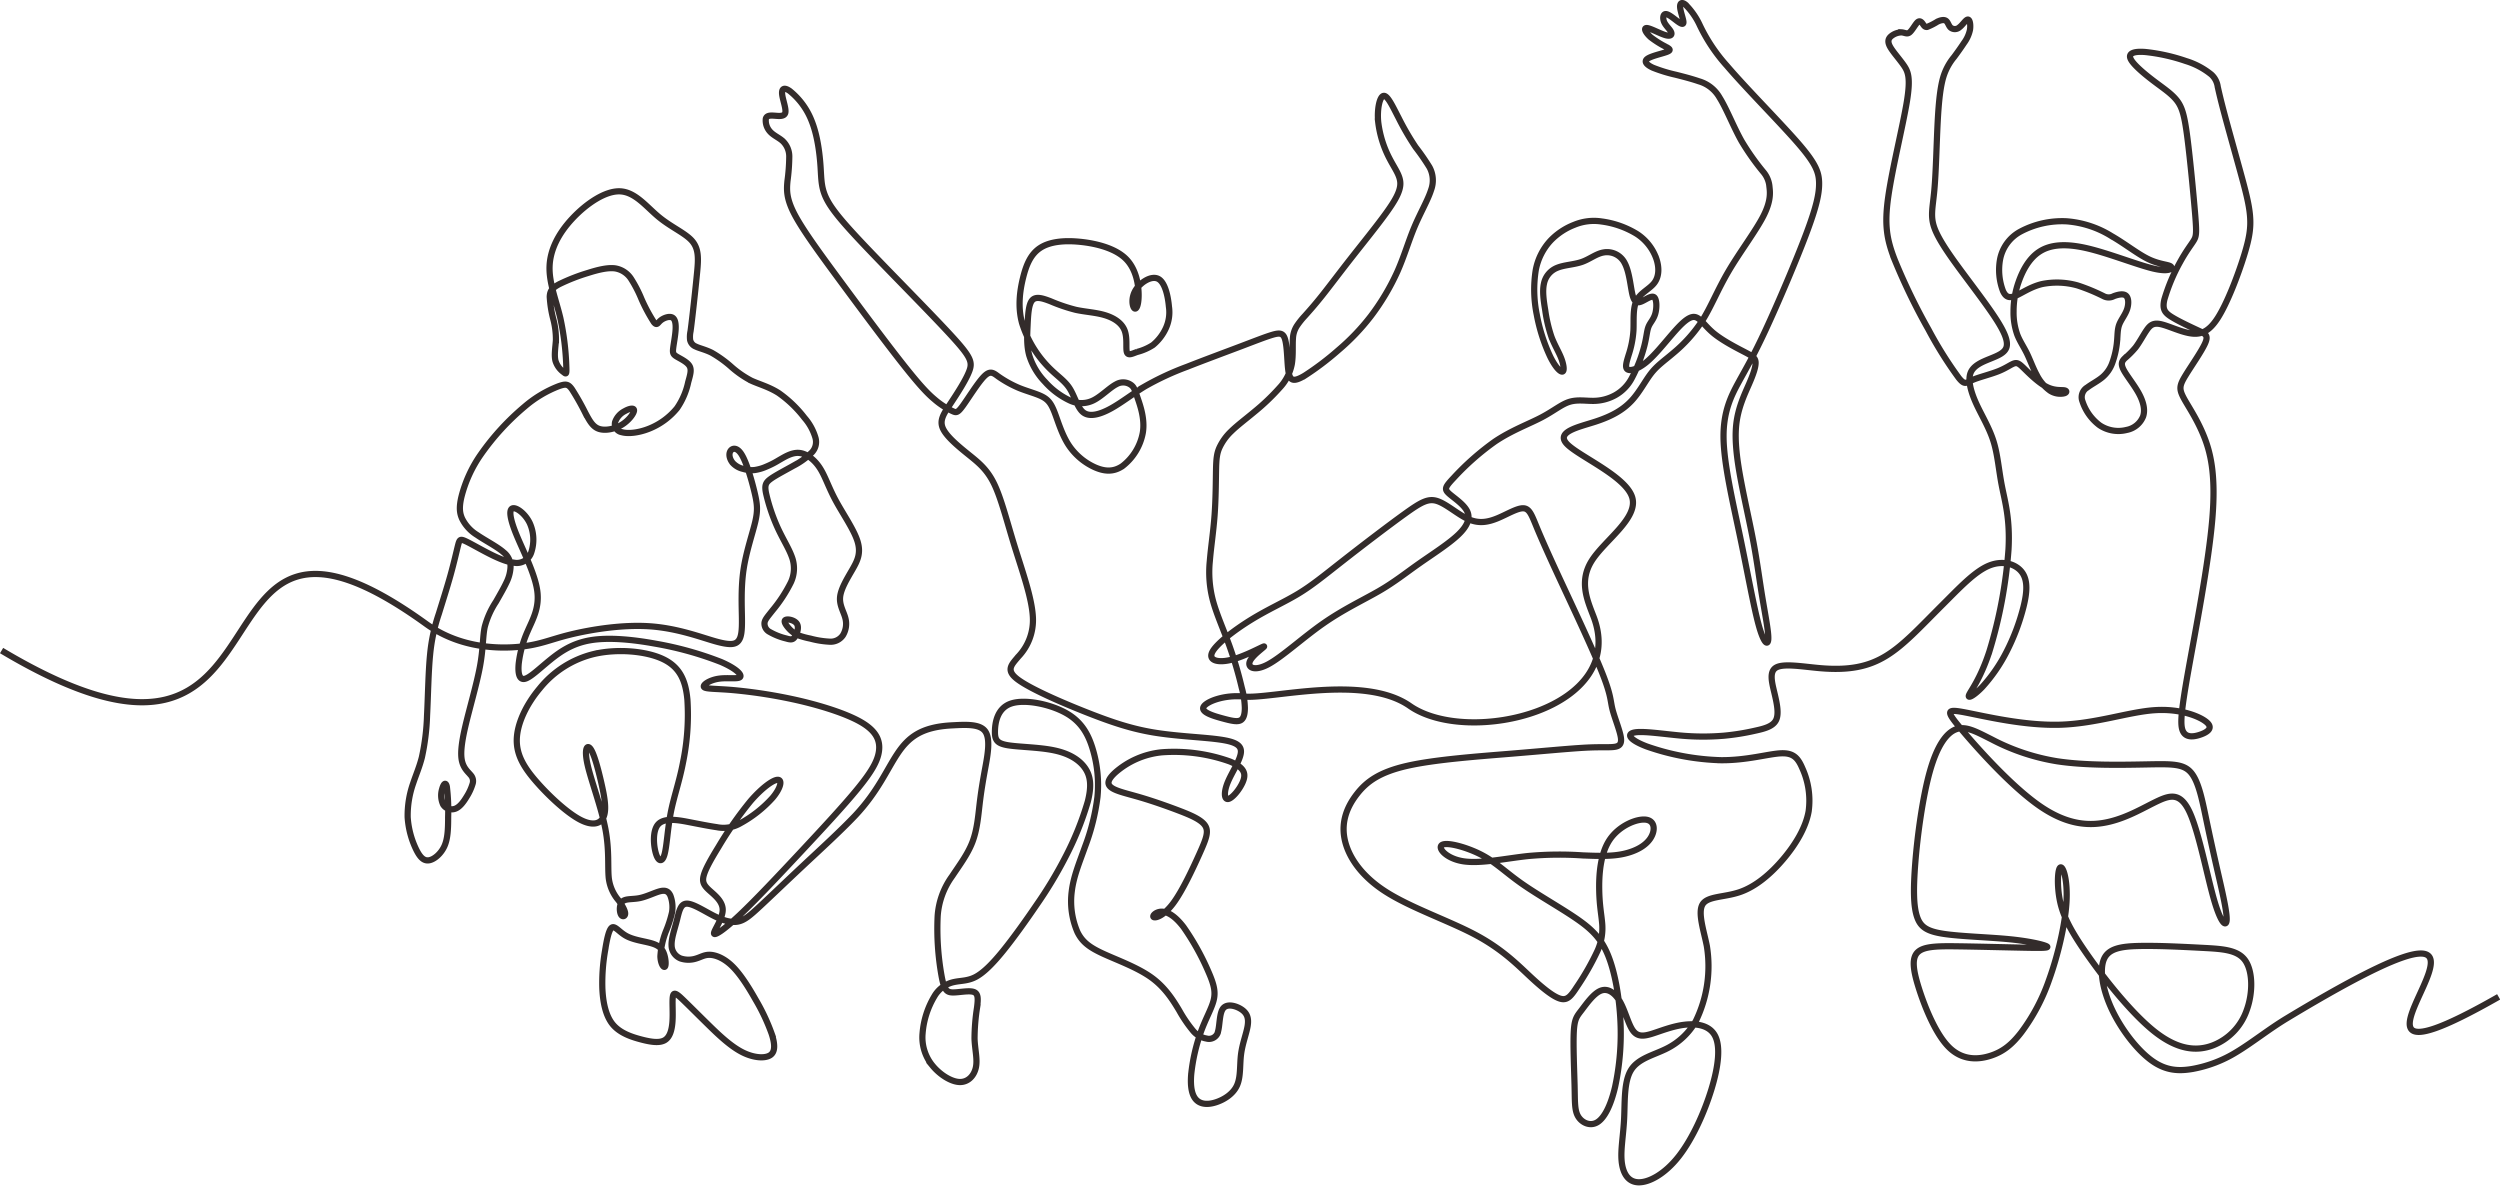 <svg xmlns="http://www.w3.org/2000/svg" viewBox="0 0 806 382.21"><defs><style>.cls-1{fill:none;stroke:#332c2b;stroke-miterlimit:2.61;stroke-width:2px;}</style></defs><g id="Calque_2" data-name="Calque 2"><g id="Calque_1-2" data-name="Calque 1"><path id="Tracé_1073" data-name="Tracé 1073" class="cls-1" d="M.51,209.74c101.47,60.57,54.58-68,136.91-8.57,10.1,7.3,21.64,8,29,7.44s10.63-2.34,17.38-4,17-3.32,25.86-2.68,16.35,3.52,21,4.83,6.38,1.06,7.37-.11,1.22-3.24,1.17-7.24-.34-9.9.51-15.7,2.84-11.5,3.75-15.34.71-5.82-.21-9.69-2.56-9.6-4.17-12.17-3.19-2-3.7-.88,0,2.64.91,3.68a6.51,6.51,0,0,0,3.36,1.87,9.35,9.35,0,0,0,3.64.36,14,14,0,0,0,3.65-1.05,28.65,28.65,0,0,0,4.06-2.06c1.77-1,4.18-2.61,6.62-2.41s4.93,2.15,6.67,4.82,2.73,6,5.05,10.35,6,9.57,7.15,13.41-.08,6.24-1.71,9.07-3.65,6.09-3.93,8.77,1.18,4.79,1.7,6.87a7.08,7.08,0,0,1-.79,5.5,4.77,4.77,0,0,1-4.27,2.07,29.47,29.47,0,0,1-6.25-1,26.82,26.82,0,0,1-3.52-.93,8.41,8.41,0,0,1-3-1.94c-1-1-2.18-2.55-1.57-3.07s3-.06,3.77,1.17,0,3.21-.64,4.19-1.27,1-2.79.55a20.29,20.29,0,0,1-5.4-2.14,3,3,0,0,1-1.6-3c.18-1,.9-1.8,2.64-4a46.18,46.18,0,0,0,5.83-8.93,10.62,10.62,0,0,0,.28-8.4c-1-2.73-2.86-5.6-4.54-9.28A58.18,58.18,0,0,1,247,159.15c-.56-2.67-.19-3.56,1.49-4.77s4.69-2.75,7.28-4.22a24.09,24.09,0,0,0,6-4.32,4.9,4.9,0,0,0,1.15-4.65,17,17,0,0,0-3.56-6.5,38,38,0,0,0-8.34-8c-3.14-2-6.31-2.82-8.87-4a32.38,32.38,0,0,1-6.58-4.6,37.25,37.25,0,0,0-6.14-4.38c-2-1-4-1.43-5.15-2a2.91,2.91,0,0,1-1.79-2.13,8.72,8.72,0,0,1,.14-2.79c.16-1.14.34-2.58.74-6.06s1-9,1.41-13.28.46-7.38-1.73-9.85-6.66-4.35-10.66-7.65-7.53-8-12.4-8.26-11.08,4.06-15.52,8.83-7.11,10-7.29,15.4,2.15,10.9,3.5,16.75a85.67,85.67,0,0,1,1.88,15.06c.13,3,0,2.94-.78,2.3a7.07,7.07,0,0,1-2.69-3.69c-.47-1.87,0-4.42.14-6.67a25.64,25.64,0,0,0-.81-6.64,36.48,36.48,0,0,1-1.18-7.34c.06-2,.89-2.91,3.11-4.09A60.88,60.88,0,0,1,189.56,88c3.36-1.07,6.46-1.8,8.8-1.47a7.54,7.54,0,0,1,5.13,3.42,40.48,40.48,0,0,1,3.31,6.41,54.22,54.22,0,0,0,4,7.49c1,1.25,1.21.28,2.18-.53s2.66-1.42,3.66-1,1.29,1.91,1.18,3.93-.63,4.57-.8,6.07,0,1.94,1.15,2.64,3.27,1.66,4.08,2.94.29,2.9-.37,5.29a23.23,23.23,0,0,1-3.59,8.4,22.17,22.17,0,0,1-9.05,6.63c-3.44,1.37-6.82,1.68-8.78,1.11a2.65,2.65,0,0,1-2.2-3,2.09,2.09,0,0,1,.08-.34,6.3,6.3,0,0,1,3.07-3.43c1.43-.82,3-1.19,3-.25s-1.62,3.2-3.93,4.62-5.3,2-7.33,1.35-3.09-2.62-4.47-5.22a81.51,81.51,0,0,0-4.28-7.56c-1.21-1.69-1.93-1.81-4.25-1a37.57,37.57,0,0,0-11,6.59A80,80,0,0,0,155,146.54a41.59,41.59,0,0,0-6.25,13.71c-.78,3.36-.56,5.21.25,7a12.79,12.79,0,0,0,4.82,5.23c2.64,1.82,6.54,3.79,8.59,5.63a5.75,5.75,0,0,1,2.16,5.13,12.66,12.66,0,0,1-1.33,4.63c-.8,1.71-2,3.78-3.33,6.12a27.27,27.27,0,0,0-3.63,8.11c-.68,3.17-.46,6.9-1.53,12.72s-3.42,13.72-4.74,19.41-1.61,9.14-1,11.4,2,3.33,2.76,4.27a2.87,2.87,0,0,1,.58,2.85,16.8,16.8,0,0,1-1.87,4.06c-.94,1.57-2.15,3.29-3.61,3.88a3.26,3.26,0,0,1-4-1.31,7.05,7.05,0,0,1-.32-5c.41-1.53,1.12-2.47,1.51-.77a64.45,64.45,0,0,1,.42,9.82c0,3.77-.11,7-1.23,9.43s-3.26,4.23-4.94,4.5-2.89-.95-4.15-3.52a28,28,0,0,1-2.73-10.39,31.4,31.4,0,0,1,1.76-10.87c1-3,2-5.21,2.82-8.4a73.07,73.07,0,0,0,1.67-13.5c.32-6.11.42-14.13,1-19.81a57.59,57.59,0,0,1,2.8-13c1.23-4,2.69-8.55,3.8-12.55s1.87-7.42,2.35-9.32.67-2.29,2.1-1.69,4.1,2.17,7.13,3.75,6.4,3.15,9,3.38a4.87,4.87,0,0,0,5.43-3.39,13,13,0,0,0-.49-9.4c-1.42-3-4.28-5.14-5.53-4.76s-.91,3.26,1.19,8.4,5.94,12.52,6.74,18.1-1.47,9.36-3.08,13.09a35.84,35.84,0,0,0-2.88,10.4c-.29,3,.11,5.28,1.84,5s4.8-3.3,8.24-6.09,7.26-5.39,13-6.37,13.36-.3,21.21,1.14a108.83,108.83,0,0,1,20.9,5.85c5,2.15,6.89,4.2,6.14,4.9s-4.12.07-7,.53-5.13,2-4.58,2.67,4,.49,9.63,1A160.53,160.53,0,0,1,258.1,226c7.84,1.87,15.59,4.4,20.06,7.16s5.65,5.74,5.22,9-2.49,6.75-6.92,12.17-11.21,12.73-18.32,20.34-14.54,15.5-19.73,20.39-8.16,6.77-8.21,5.84,2.8-4.68,2.8-7.57-2.83-4.9-4.5-6.46-2.15-2.66-1.62-4.62,2.07-4.81,4.79-9.24A119,119,0,0,1,242,258.23c3.73-4.3,7.32-6.88,8.8-6.82s.87,2.75-1.72,5.81a39.62,39.62,0,0,1-10.34,8.18,10.74,10.74,0,0,1-7.64,1.28c-2.52-.36-5.68-1-9.3-1.7s-7.71-1.3-9.59.77-1.53,6.83-.75,9.41,2,3,2.76.38,1-8.16,2-13.38,2.8-10.1,4-16.42a76.26,76.26,0,0,0,1.4-20.17c-.56-6.09-2.39-10.5-7.9-13.1s-14.69-3.36-22.16-1.64a32.16,32.16,0,0,0-17.55,11.11c-4.34,5.16-7.26,11.28-7.4,16.42s2.48,9.31,6.58,13.95,9.68,9.75,13.78,11.92,6.73,1.4,7.68-1,.23-6.39-.78-10.82-2.3-9.28-3.45-10.92-2.13-.07-1,5,4.43,13.77,5.76,20.79.68,12.43,1.11,16a13.39,13.39,0,0,0,3.15,7c1.21,1.69,2.11,3.31,2.11,4.25s-.92,1.21-1.39.22-.51-3.21.56-4.15,3.24-.57,5.6-1.07,4.91-1.84,6.63-2.23,2.62.17,3.2,1.49a10.52,10.52,0,0,1,.52,5.33,37.42,37.42,0,0,1-2,6.2,25.91,25.91,0,0,0-1.75,8c.05,2.35,1.06,3.83,1.47,3.3s.21-3.1-.58-4.74-2.17-2.36-4.43-2.94-5.38-1-7.59-2.26-3.53-3.26-4.51-2.63-1.65,3.91-2.22,7.53a61.08,61.08,0,0,0-.87,11.85c.16,4.27.95,8.85,3.31,11.77s6.29,4.17,9.52,5,5.74,1.09,7.33.13,2.27-3.19,2.46-6.05-.12-6.33.11-7.9,1-1.22,3,.69,5.44,5.37,8.91,8.76,7.07,6.7,10.65,8.48,7.15,2,8.85.88,1.5-3.71.46-6.9a64.13,64.13,0,0,0-5.17-11c-2.25-4-4.88-8.17-7.5-10.75s-5.21-3.58-7.05-3.7-2.94.65-4.47,1.13a8.14,8.14,0,0,1-5.14.05,4.6,4.6,0,0,1-2.94-4.29c-.09-2.23,1-5.22,1.7-8s1.13-5.3,3.12-5.39,5.59,2.29,8.67,3.86,5.66,2.33,7.85,1.92,4-2,7.35-5.11,8.21-7.79,13.78-13S270.91,268,275.67,263c14.68-15.59,11.42-28.09,31.12-29.14,4.7-.25,9.12-.5,10.85,1.93s.79,7.56,0,11.83-1.35,7.69-1.81,11.6-.81,8.34-2.35,12.32-4.25,7.52-6.54,11a24.59,24.59,0,0,0-4.64,12.86,86.3,86.3,0,0,0,1.25,19.19c.85,4.63,1.67,5.35,3.66,5.37s5.14-.68,6.68-.17,1.46,2.22,1.12,5a65.86,65.86,0,0,0-.82,10.11c.13,3.5,1,6.64.43,9.27s-2.49,4.76-5.26,4.67-6.36-2.4-8.71-5.27a14.32,14.32,0,0,1-3.21-10.43,27.5,27.5,0,0,1,3.81-11.94,9.57,9.57,0,0,1,6.33-4.59c2.22-.48,4.49-.32,7-1.66s5.37-4.16,8.76-8.34,7.34-9.71,10.77-14.75a133.71,133.71,0,0,0,9.3-15.4,98.43,98.43,0,0,0,7.3-18.05c1.3-5.12.88-8.26-.92-10.83s-5-4.6-9.83-5.64-11.39-1.08-15-1.67-4.25-1.75-4.19-4.6.84-7.4,5.24-8.86,12.42.16,17.55,3,7.35,7,8.76,11.76a40.1,40.1,0,0,1,1.5,15.4,69.57,69.57,0,0,1-4,16c-1.79,5.05-3.71,9.59-4.28,14.36a25,25,0,0,0,1.81,13.13c1.62,3.36,4.1,5.09,8.55,7.12s10.88,4.35,15.35,7.59,7,7.39,8.9,10.54a42.75,42.75,0,0,0,4.59,6.73,7.17,7.17,0,0,0,4.22,2.38,3,3,0,0,0,3.69-2l0-.13c.66-2.13.42-6.13,1.77-7.68s4.29-.68,6,.54,2.21,2.79,1.82,5.22-1.69,5.68-2.13,9.17-.05,7.2-1.31,10-4.19,4.6-6.79,5.44-4.86.68-6.29-.76-2-4.15-1.68-8.21a58.41,58.41,0,0,1,3.12-13.73c1.54-4.26,3.39-7.38,4.09-10.09s.23-5-1.64-9.27a80.62,80.62,0,0,0-8-14.39c-2.88-3.79-5.38-5.09-7.23-5s-3.05,1.48-2.36,1.77,3.3-.55,6.25-4.52,6.26-11.07,8.4-15.83,3.1-7.17,1.91-9.11-4.53-3.38-8.51-4.9-8.59-3.13-12.59-4.3-7.37-1.9-9-3-1.59-2.5,1-4.91a26.76,26.76,0,0,1,15.08-6.59,53.58,53.58,0,0,1,21.89,2.94c4.95,2,5.28,4.1,4.24,6.59s-3.44,5.32-4.73,5.52-1.46-2.22-.1-5.48,4.25-7.39,4.22-9.88-3-3.37-8.34-4-13.17-.95-20.15-2.14-13.14-3.23-21.23-6.42-18.12-7.55-22.18-10.57-2.12-4.72.13-7.41A17,17,0,0,0,333,199c-.29-6.2-3.44-14.92-5.91-22.92s-4.27-15.28-6.54-20-5-6.88-8.3-9.54-7.12-5.82-8.28-8.47.36-4.77,2.5-8,4.88-7.45,6-10.36.64-4.49-5.45-11.16-17.77-18.44-25.76-26.77-12.33-13.2-14.42-17-2-6.5-2.28-10.85-1-10.34-2.93-15.06a23.09,23.09,0,0,0-7-9.53c-1.92-1.36-2.67-.66-2.46,1.13s1.35,4.64,1,5.92-2.17,1-3.59.9-2.42,0-2.68,1a5.3,5.3,0,0,0,1.37,4.14c1.15,1.29,3,2,4.19,3.16a6.85,6.85,0,0,1,2,4.94,62.22,62.22,0,0,1-.58,7.83c-.27,2.78-.39,5.49,2.08,10.35s7.56,11.88,14.19,20.88,14.82,20,20.32,27,8.32,10.09,10.77,12.13A25.05,25.05,0,0,0,307,132.5c1.25.58,1.67.73,3.42-1.68s4.81-7.38,6.82-9.43,3-1.19,4.62,0a36,36,0,0,0,6.65,3.68c2.65,1.09,5.6,1.82,7.55,2.83s2.87,2.3,3.95,5.09,2.31,7.07,4.5,10.44a20,20,0,0,0,8.4,7.19c3.07,1.37,6,1.68,9-.37a17.6,17.6,0,0,0,6.54-10.78c.7-4.34-.81-8.63-1.69-11.2s-1.12-3.43-2.09-4.15a4.36,4.36,0,0,0-4.74-.25c-2.11,1.06-4.65,3.74-7.2,5.08a8.62,8.62,0,0,1-7.82.16,24.87,24.87,0,0,1-8-6,21.37,21.37,0,0,1-5.07-8.51c-.86-3.07-.71-6.35-.55-9.69s.31-6.77,1.51-8.12,3.43-.61,5.88.33a54.19,54.19,0,0,0,8.11,2.76c3,.67,6.43.83,9.37,1.71s5.43,2.46,6.39,4.89.37,5.71.74,7,1.68.58,3.27,0a17.37,17.37,0,0,0,5.15-2.24,15.22,15.22,0,0,0,4.15-5.39,12.36,12.36,0,0,0,1-7c-.28-3.21-1.21-7.78-3.43-8.94s-5.73,1.1-7.27,3.59-1.09,5.19-.48,5.84,1.39-.78,1.41-4.07-.72-8.45-4.11-11.83-9.46-4.95-14.78-5.48-9.88,0-12.89,2-4.44,5.38-5.49,9.65-1.71,9.4-.31,14.54a35.52,35.52,0,0,0,7.9,13.59c3.05,3.3,5.68,4.75,7.4,7.4s2.55,6.5,4.61,7.94,5.38.47,8.81-1.43,7-4.72,10.83-7.05a91,91,0,0,1,13.58-6.32c5.5-2.17,12.29-4.68,17.28-6.57s8.17-3.15,10.33-3.78,3.3-.62,3.93,1.1.76,5.13.93,7.7.37,4.28,1,5.14,1.81.87,4.51-.75a91.47,91.47,0,0,0,10.82-8.19,71.84,71.84,0,0,0,10.52-11,74.63,74.63,0,0,0,8.54-14.33c2.22-5,3.58-9.81,5.49-14.36s4.39-8.8,5.39-12a8.88,8.88,0,0,0-.52-7.35,71.61,71.61,0,0,0-4.46-6.44A86.4,86.4,0,0,1,450.91,38c-1.83-3.51-3.51-7.22-4.79-7.09s-2.18,4.12-1.8,8.33A34,34,0,0,0,448,51.13c1.7,3.29,3.44,5.45,3.47,8s-1.68,5.55-4.71,9.73-7.4,9.57-11.18,14.39-6.95,9.07-9.44,12.19-4.28,5.1-5.48,6.44a25.52,25.52,0,0,0-2.41,3,8.14,8.14,0,0,0-1.41,4.26c-.17,2.21.11,5.49-.37,8.27a15.31,15.31,0,0,1-3.91,7.59,70.79,70.79,0,0,1-8.17,7.79c-2.88,2.4-5.52,4.37-7.46,6.28a17.23,17.23,0,0,0-3.88,5.46c-.71,1.71-.93,3.28-1,6.91s-.08,9.33-.47,14.68-1.18,10.32-1.53,14.74a35.63,35.63,0,0,0,1,12.76c1.21,4.5,3.54,9.64,5.36,14.72a123.94,123.94,0,0,1,3.93,13.36,26.82,26.82,0,0,1,1,6.49c0,1.64-.22,3.35-1.32,4s-3.06.19-6-.61-6.87-2-6-3.68,6.61-4,13.15-3.32c8.66.83,38.52-7.32,53.34,3,19.07,13.3,70.88.89,59.17-29-2-5.2-4.65-11.24-.48-17.83s15.12-13.71,13-20.47-17.21-13.17-21-17.12,3.71-5.44,9.22-7.24,9-3.93,11.63-6.77,4.38-6.39,6.35-8.89,4.15-3.94,7-6.38a47,47,0,0,0,9.33-10.37c2.85-4.47,5-10,8.58-16.1s8.74-12.93,11.18-17.7,2.22-7.49,2-9.35a8.52,8.52,0,0,0-2-4.93,79.13,79.13,0,0,1-7-9.92c-2.59-4.6-4.91-10.58-7.11-14.06a11.17,11.17,0,0,0-6.62-5.23c-2.32-.8-4.86-1.46-7.52-2.13a47.92,47.92,0,0,1-7.34-2.26c-1.92-.88-3-1.95-1.81-2.85s4.58-1.63,6.14-2.19,1.25-.92,0-1.63a30.31,30.31,0,0,1-5-3.12c-1.54-1.35-2.47-3-1.34-3s4.3,1.8,6.09,2.3,2.16-.23,1.74-1.11-1.65-1.9-2.18-3.1-.37-2.57.49-2.59,2.4,1.28,3.61,2.19,2.11,1.38,2.1.44-.93-3.3-1.06-4.72.52-1.93,1.72-.95a22.85,22.85,0,0,1,4.47,6.33,54.58,54.58,0,0,0,8.89,13.39c6.06,7.11,16.89,18,22.79,24.77s6.88,9.57,6.93,13-.86,7.67-4.18,16.49-9.06,22.27-13.06,30.88-6.27,12.37-8.69,16.81-5,9.55-4.88,18,2.92,20.33,5.32,31.79,4.37,22.53,6,28.5,3,6.86,3.11,4.55-1-7.83-1.93-13.47-1.67-11.4-2.84-17.67-2.75-13.05-4-19.65-2.15-13-1.56-18.38,2.68-9.73,4.11-13,2.18-5.57,2.12-7-.93-2-3.61-3.39-7.17-3.7-10.07-6.14-4.23-5-6.1-5.13-4.28,2.31-7,5.44-5.78,7-8.5,9.21-5.1,2.86-6,2.26-.32-2.44.34-4.61a31.64,31.64,0,0,0,1.56-7.88c.16-3.2-.25-7.1,1-9.66s4.27-3.76,5.78-5.8,1.57-4.92.58-7.8a15.69,15.69,0,0,0-6.3-7.94,29,29,0,0,0-11.36-4,16.49,16.49,0,0,0-8.78,1.08,21.18,21.18,0,0,0-7.56,5,19.06,19.06,0,0,0-4.86,9.65,40.13,40.13,0,0,0,.34,14.33A55.82,55.82,0,0,0,499.8,115c1.65,3.37,3.28,5,3.95,4.79s.38-2.31-.45-4.41-2.17-4.25-3.12-6.81a46.72,46.72,0,0,1-2-8.57c-.5-3-.95-6.07-.42-8.5a6.94,6.94,0,0,1,4.28-5.16c2.26-.93,5.27-1,7.84-1.86s4.67-2.67,7.12-3.09a6.35,6.35,0,0,1,6.8,3.43c1.56,2.91,1.89,7.81,2.54,10.32s1.63,2.61,3,2,3.17-2,4-1.28.84,3.52.29,5.36-1.59,2.73-2.14,4.1-.6,3.24-1.38,6.28a47,47,0,0,1-3.95,10.18,13.48,13.48,0,0,1-5.43,5.64,14.73,14.73,0,0,1-6.86,1.82c-2.52.05-5.25-.48-7.83.3s-5,2.88-9,5-9.69,4.19-15.08,7.81A85,85,0,0,0,468.73,154c-2.76,2.93-3.15,3.63-1.7,5s4.76,3.42,5.93,5.72.19,4.83-2.88,7.74-8.22,6.18-12.6,9.26-8,6-13,8.88-11.4,5.88-17.93,10.44-13.22,10.74-17.71,13.14-6.79,1-5.84-1.07,5.13-4.84,4.48-4.69-6.15,3.2-10.47,4.29-7.5.23-6.19-2.44,7.11-7.13,12.58-10.49,10.63-5.63,15.12-8.34,8.3-5.86,14.43-10.66,14.57-11.25,19.94-15.11,7.66-5.13,10.66-4.07,6.69,4.42,10,5.85,6.2.9,9.27-.37,6.31-3.28,8.3-3.21,2.72,2.25,4.3,6.07,4,9.28,8.24,18.37,10.21,21.8,13,28.9,2.48,8.59,3.2,11.46,2.52,7.12,2.75,9.42-1.08,2.67-2.95,2.78-4.3-.07-9.23.22-12.35,1-23,1.88-24.66,1.87-33.7,3.92-13.15,5.14-16.22,9.06-5.09,8.67-4.07,14.25,5.08,12,13.27,17.25,20.5,9.4,29.08,14,13.44,9.57,17.57,13.42,7.51,6.53,9.76,7.13,3.37-.9,5.4-4a83,83,0,0,0,6.53-11.5,17.59,17.59,0,0,0,1.47-9c-.23-2.7-.82-5.46-.93-10.32s.27-11.79,3.35-16.41,8.86-6.92,11.77-6.5,3,3.54,1.39,6-4.74,4.14-8.55,5-8.27.72-13.31.51a110.52,110.52,0,0,0-17.64.21c-7,.74-15.25,2.55-20.83,1.69s-8.47-4.39-6.8-5.31,7.92.78,12.54,3.16,7.6,5.46,12.77,9.13S502.8,292.45,508,296s8.21,6.52,10.42,11.94,3.62,13.34,4,21.12a81.79,81.79,0,0,1-1.71,21.34c-1.37,5.89-3.4,10-5.74,11.42s-5,.12-6.19-1.91-1-4.8-1.14-10.05-.47-12.95-.25-17.2,1-5,2.56-7.05,3.86-5.33,6.15-6.21,4.55.66,6.19,3.55,2.66,7.15,4.11,9.22,3.32,2,6.14,1.13,6.59-2.45,10.56-2.92,8.13.19,9.87,3.65,1.07,9.71-1.2,17.14-6.11,16-10.59,21.7-9.59,8.42-13,8.3-5-3.08-5.36-6.82.53-8.23.8-13.71-.09-11.95,2.25-15.7,7.36-4.79,11.47-6.87a22.34,22.34,0,0,0,9.38-8.84,40.42,40.42,0,0,0,3.57-24.2c-.93-4.8-3-10.72-1.4-13.44s7-2.24,12.09-4,9.88-5.83,13.91-10.58,7.3-10.18,8.22-15.46a25.21,25.21,0,0,0-2-13.79c-1.45-3.41-2.91-5.09-7-4.89s-11,2.3-19.34,2.22a78.74,78.74,0,0,1-23.88-4.44c-5.53-2.1-6.63-4-3.89-4.51s9.29.5,14.82,1a80.3,80.3,0,0,0,13.87.06,76.77,76.77,0,0,0,10.09-1.61c3-.65,5.79-1.36,6.81-3.41s.27-5.48-.55-8.92-1.72-6.88.73-8.12,8.23-.26,13.52.23c19.79,1.84,25.12-5.57,40-20.42,5.26-5.24,10.2-10.56,14.8-12.52s8.86-.57,10.81,2.09,1.6,6.58.47,11.14a68.37,68.37,0,0,1-5.44,14.44,51.72,51.72,0,0,1-7.87,11.42c-2.55,2.66-4.74,3.88-4.26,2.59s3.62-5.06,6.55-14a148.7,148.7,0,0,0,6.19-33c.54-9.83-1.14-15.33-2.15-20.51s-1.33-10.06-2.72-14.44-3.82-8.27-5.54-12.05-2.73-7.45-1.83-9.85,3.74-3.55,6.28-4.58,4.8-1.92,5.33-3.8-.65-4.75-3.21-8.76-6.49-9.18-10.44-14.49-7.93-10.79-9.48-14.81-.69-6.59-.15-12.51.72-15.18,1.08-22.06.9-11.35,1.82-14.43A18.56,18.56,0,0,1,630,18.38c1.2-1.61,2.28-3.14,3.2-4.54a11,11,0,0,0,1.92-4.22c.24-1.52,0-3.27-.66-3.31S632.8,8,631.74,8.78a2.17,2.17,0,0,1-2.83.14c-.66-.58-.87-1.71-1.49-2.18s-1.67-.3-2.84.27a19.84,19.84,0,0,1-3.28,1.67c-.79.12-1.09-.59-1.51-1.15s-1-1-1.71-.22-1.67,2.57-2.48,3.18-1.52,0-2.59-.06a5.54,5.54,0,0,0-3.39,1.31c-.86.77-1.13,1.73-.26,3.32s2.88,3.81,4.33,5.87,2.36,4,1.09,11.78-4.69,21.5-6,30.66-.49,13.79,2.07,20.39a198,198,0,0,0,10.86,22.43,127.88,127.88,0,0,0,9.77,15.61c2,2.5,2.38,1.61,4.44.71s5.83-1.81,8.45-2.87,4.09-2.28,5.18-2.53,1.78.46,3.52,2.17,4.53,4.39,7,5.56,4.52.84,5.47,1,.78.79-.19,1A6.06,6.06,0,0,1,661,126a13.89,13.89,0,0,1-4.38-5.15c-1.21-2.22-2.1-4.77-3.15-6.92s-2.27-3.89-3.09-6a21.29,21.29,0,0,1-1.21-7.5A28.24,28.24,0,0,1,650.76,91c1.22-3.52,3.25-7.54,6.66-9.81s8.22-2.8,15.26-1.19,16.34,5.36,21.57,6.59,6.37-.06,5.6-.69-3.49-.61-7-2.25-7.67-5-12.13-7.56a31.91,31.91,0,0,0-14.45-4.74,28.55,28.55,0,0,0-14.92,3.34,12.93,12.93,0,0,0-6.57,9.17,19.07,19.07,0,0,0,1,10c1,2.15,2.24,2.3,4.26,1.4s4.79-2.84,8.32-3.68a24.45,24.45,0,0,1,11.47.45,61.21,61.21,0,0,1,8.34,3.44,3.5,3.5,0,0,0,3.35,0c1.13-.41,2.9-.91,3.83-.2s1,2.63.43,4.4-1.93,3.37-2.54,5-.5,3.45-.72,5.6A27.76,27.76,0,0,1,681,117a10.76,10.76,0,0,1-3.25,4.67c-1.47,1.21-3.41,2.19-4.8,3.24a3.64,3.64,0,0,0-1.56,4.49,15.69,15.69,0,0,0,5.51,7.7,10.86,10.86,0,0,0,8.73,1.51,7.15,7.15,0,0,0,5.31-4.36c.7-2.09.13-4.64-1.38-7.42s-4-5.8-4.95-7.7-.48-2.72.42-3.6a29.75,29.75,0,0,0,3.45-3.47c1.24-1.61,2.42-3.86,3.51-5.47s2.06-2.58,4.44-2.12,6.15,2.34,9.43,2.94,6.06-.08,9.15-4.9,6.49-13.79,8.39-19.88,2.32-9.28,2-13.11-1.51-8.3-3.17-14.35-3.82-13.71-5.11-18.57S715.37,29.63,715,28A6.44,6.44,0,0,0,712.9,24a24.2,24.2,0,0,0-8.16-4.32,59,59,0,0,0-13.06-2.91c-3.66-.29-5.59.37-4.77,2.2s4.4,4.83,7.53,7.2,5.78,4.1,7.46,6.32,2.41,4.93,3.32,12,2,18.57,2.51,24.73.34,7-.5,8.38-2.39,3.28-4.36,6.87a58.4,58.4,0,0,0-5.08,12.1c-.74,3.21.19,4.32,2.52,5.74s6.09,3.17,8.45,4.27,3.32,1.54,2.13,4.18-4.57,7.44-6.37,10.42-2,4.13-.73,6.68,4.13,6.5,6.47,12.07,4.21,12.74,3,27.29-5.53,36.49-7.83,49.45-2.57,17-1.68,19,3,2,5.23,1.31,4.68-2,2.66-3.94-8.47-4.64-16.93-4.08-18.94,4.34-30.51,4.69-24.23-2.73-30.57-3.95-6.36-.58-1,5.76,16.19,18.39,25.18,24.54,16.15,6.39,22.33,4.9,11.38-4.74,15.58-6.7,7.41-2.63,10.33,3.89,5.54,20.25,7.71,27.82,3.88,9,4.1,6.91-1-7.66-2.46-14-3-13.32-4.29-19.54-2.45-11.64-4.84-14.33-6.06-2.66-13.87-2.51-19.78.43-29.14-1a68.86,68.86,0,0,1-21.16-7.07c-5-2.51-8.32-4.4-11.46-3.25s-6.13,5.33-8.45,13.58-4,20.58-4.69,29.37-.57,14.07.53,17.41,3.13,4.77,8.6,5.6,14.4,1.06,21.07,1.71,11.11,1.74,12.13,2.29-1.37.57-7,.46-14.57-.34-21.27-.44-11.15-.05-13.2,1.81-1.68,5.53.29,11.74,5.54,15,9.88,19.16,9.45,3.83,13.4,2.51,6.72-3.58,9.7-7.44a62.08,62.08,0,0,0,9-17c2.78-7.69,5.14-17.62,5.59-24.82s-1-11.65-1.89-11.41-1.19,5.21-.37,9.91,2.75,9.17,8.34,17.27,14.79,19.83,22.43,25.83,13.68,6.26,18.68,4.38a18.74,18.74,0,0,0,10.93-11.37c2-5.45,2-12.33-.4-15.9s-7.38-3.84-13.83-4.18-14.4-.74-20.38-.61-10,.82-11.45,4.34-.37,9.91,2.71,16.36,8.14,12.95,12.75,16.26,8.75,3.43,13.15,2.68a40.7,40.7,0,0,0,14.11-5.41c5-3,10.42-7.37,16.34-10.94,101.39-61.13-6.81,35.91,68.22-6.88"/></g></g></svg>